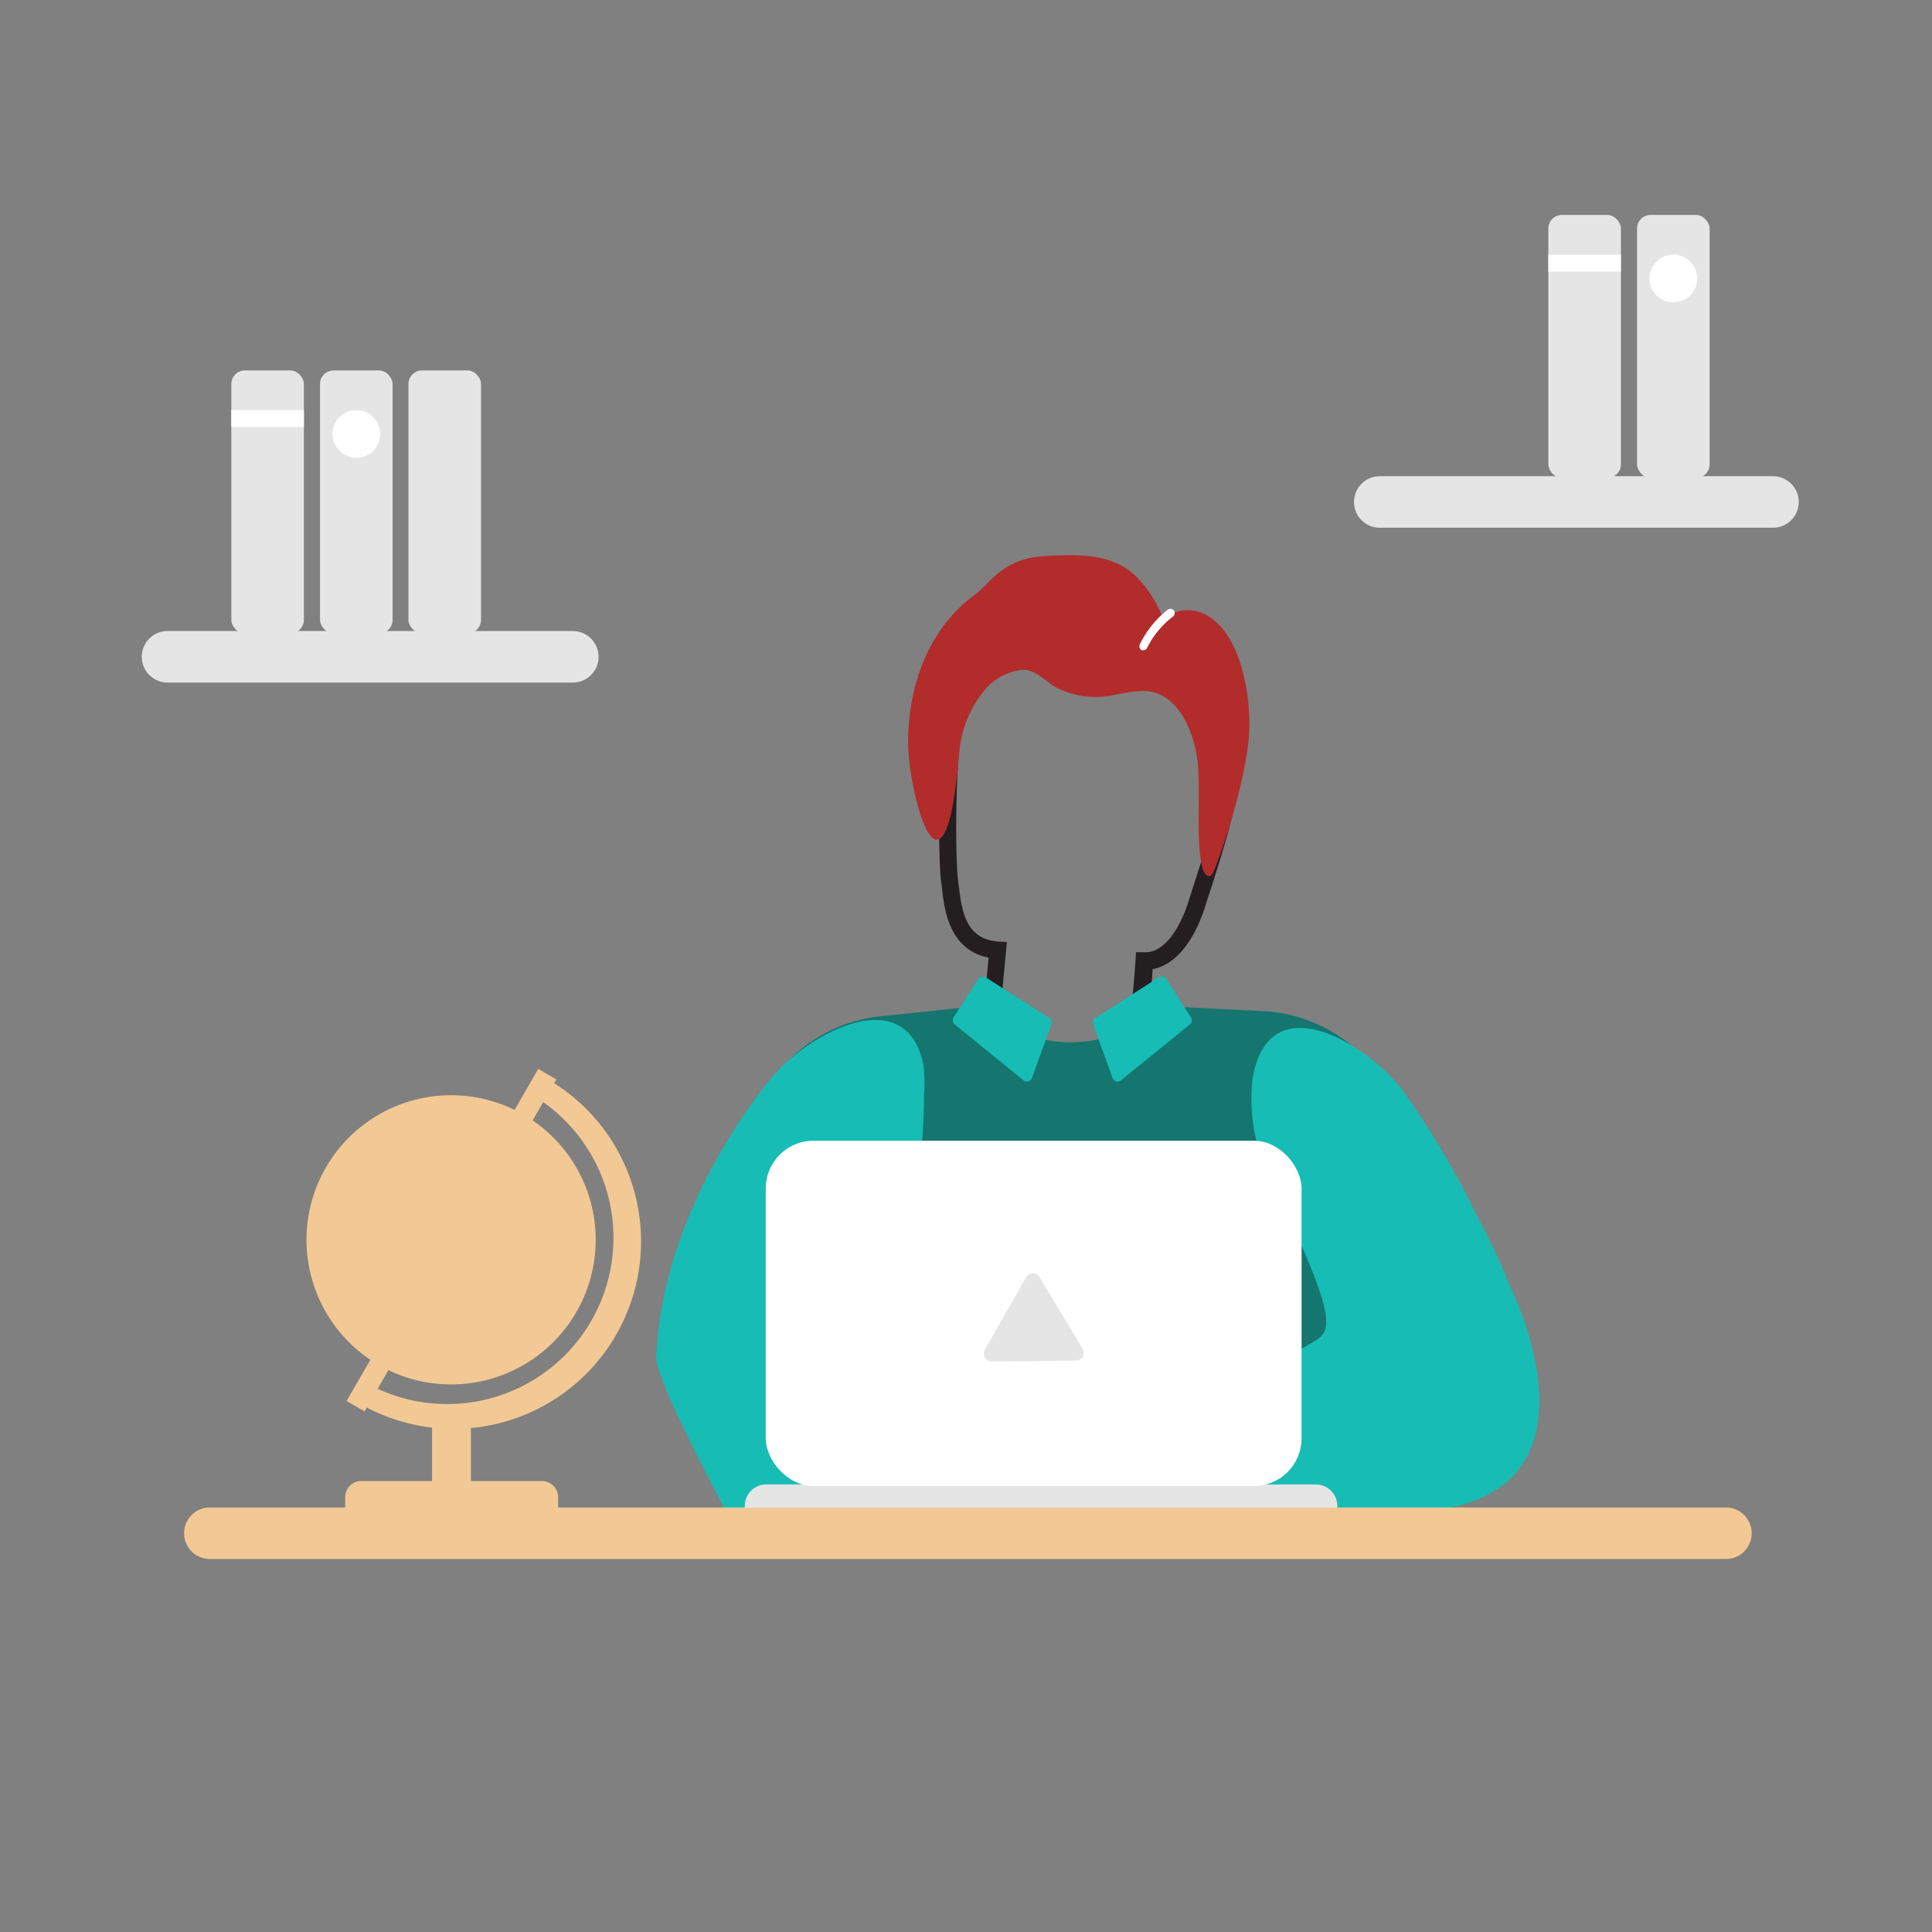 <svg xmlns="http://www.w3.org/2000/svg" viewBox="0 0 225 225"><rect x="0" y="0" width="225" height="225" fill="#808080" stroke="none"/><defs><style>.cls-1{fill:#e5e5e5;}.cls-2{fill:#fff;}.cls-3{fill:#231f20;}.cls-4{fill:#14766f;}.cls-5,.cls-6{fill:#f2c994;}.cls-5{fill-rule:evenodd;}.cls-7{fill:#17bcb5;}.cls-8{fill:#b22c2c;}</style></defs><title>Artboard 32 copy 12</title><g id="Layer_1" data-name="Layer 1"><rect class="cls-1" x="190.65" y="25.03" width="8.45" height="30.63" rx="1.58"></rect><rect class="cls-1" x="180.32" y="25.03" width="8.45" height="30.63" rx="1.58"></rect><rect class="cls-2" x="180.32" y="29.66" width="8.45" height="1.98"></rect><path class="cls-1" d="M206.48,61.46H160.69a3,3,0,0,1,0-6h45.79a3,3,0,0,1,0,6Z"></path><circle class="cls-2" cx="194.88" cy="32.43" r="2.78"></circle><path class="cls-3" d="M123.78,129.25c-3.65,0-6.84-2.34-8.82-6.5a5,5,0,0,1-.55-3.44l.72-7.79c-4.59-.9-5.14-5.58-5.41-7.9,0-.3-.07-.57-.1-.82C109.2,100,109,82.18,111.71,77c1.45-2.76,4.75-5.9,12.27-5.12a41.45,41.45,0,0,1,13.9,4.52c7.35,3.86,6.62,10.89,6.27,14.27l-.07.94c-.25,3.29-2,8.5-3.07,11.94-.25.74-.46,1.39-.63,1.93-1.33,4.26-3.58,6.93-6.15,7.38a59.39,59.39,0,0,1-1.29,9.43,9.91,9.91,0,0,1-8.47,6.89Q124.13,129.25,123.78,129.25Zm-2-55.45c-3.14,0-6.59.87-8.32,4.17-2.42,4.6-2.26,22-1.88,24.54,0,.26.07.55.11.87.37,3.17,1,6,4.57,6.27l1,.07-.93,9.94a3,3,0,0,0,.35,2.15c1.79,3.77,4.48,5.67,7.58,5.42a7.87,7.87,0,0,0,6.71-5.46c.85-2.9,1.26-9.8,1.27-9.87l.06-1,1,0c2,.1,3.95-2.22,5.14-6,.17-.55.39-1.21.63-2,1.1-3.35,2.76-8.42,3-11.47l.07-1c.36-3.41.94-9.09-5.21-12.32a39.44,39.44,0,0,0-13.18-4.3A17.86,17.86,0,0,0,121.8,73.8Z"></path><path class="cls-4" d="M115.48,117l-12.73,1.34a17.64,17.64,0,0,0-16,17.57l3.3,40.35h69.65l4.13-40.89a17.64,17.64,0,0,0-16.39-17.6l-13.4-.67s-.26,1.66-3.38,3.2c0,0-8.19,3.31-13.92-1.65C116.82,118.63,114,122,115.48,117Z"></path><path class="cls-5" d="M63.49,125.52a21.83,21.83,0,1,1-21.33,38.1l-.49-.28,1.23-2.14A19.36,19.36,0,0,0,62.75,128l-.49-.28Z"></path><polygon class="cls-5" points="43.34 158.01 45.43 159.23 42.46 164.37 40.36 163.16 43.34 158.01"></polygon><polygon class="cls-5" points="62.68 124.48 64.79 125.72 61.82 130.85 59.7 129.65 62.68 124.48"></polygon><path class="cls-5" d="M52.58,127.55a16.84,16.84,0,1,1-.09,0Z"></path><rect class="cls-6" x="50.32" y="164.91" width="4.52" height="8.33"></rect><path class="cls-5" d="M42.09,172.48h21A1.9,1.9,0,0,1,65,174.4v1.66a.22.22,0,0,1-.21.23H40.39a.21.21,0,0,1-.19-.23V174.4a1.88,1.88,0,0,1,1.86-1.92Z"></path><path class="cls-7" d="M101.83,145c1.5-1.72,3.37-3.22,4.32-5.3a13.24,13.24,0,0,0,.9-3.67,66,66,0,0,0,.56-8.56,13.6,13.6,0,0,0,0-2.63v-.43h-.06a.85.85,0,0,0,0-.35c-2.06-10.22-14-3.25-17.69,1.48,0,0-12.68,14.53-13.44,32.5-.11,2.71,8.16,18,8.16,18l24.78-.33s-7.43-13.41-10.27-20a25.71,25.71,0,0,1-.27-2.77,8.1,8.1,0,0,1,.69-4.32A22.27,22.27,0,0,1,101.83,145Z"></path><path class="cls-3" d="M102.07,175.53l-2-.35a12,12,0,0,1,8.46-9.4c2.83-.79,5.72-.49,8.52-.19a22.39,22.39,0,0,0,7.4,0l.46,1.94a23.78,23.78,0,0,1-8.07.07c-2.73-.29-5.31-.56-7.76.12A10,10,0,0,0,102.07,175.53Z"></path><path class="cls-8" d="M105.76,86.06c-.12,6.17,4.18,21.87,5.93,2A12.93,12.93,0,0,1,115,80a6.6,6.6,0,0,1,4.15-2c1.37,0,2.46,1.16,3.64,1.94a9.92,9.92,0,0,0,6.92,1c1.55-.25,3.13-.7,4.65-.31,2.77.72,4.4,4,5,7.27s-.21,10.15.7,13.25c.12.41.36.86.72.88s.49-.4.63-.72c1.65-4,3.86-11.69,4.07-16.06s-1-10.6-4.1-13a4.59,4.59,0,0,0-3.83-1.13l-1.91.52a.65.65,0,0,1-.24,0,.56.56,0,0,1-.23-.31,14,14,0,0,0-2.59-3.92c-2.13-2.35-5.23-2.78-8.23-2.75-4.11.06-6.55.18-9.66,3.58a10.27,10.27,0,0,1-1.14,1C111.79,70.53,106,75.19,105.76,86.06Z"></path><path class="cls-2" d="M133.19,75.72a.64.64,0,0,1-.23,0,.51.51,0,0,1-.22-.67A11.56,11.56,0,0,1,136,71a.51.51,0,0,1,.7.09.51.51,0,0,1-.09.71,10.4,10.4,0,0,0-3,3.61A.48.48,0,0,1,133.19,75.72Z"></path><path class="cls-7" d="M161.22,176.09H123.8a2.68,2.68,0,0,1-2.65-2.71h0v-9.58a2.1,2.1,0,0,1,1.81-2.11c6.24-.75,26.55-3.31,29.09-4.88,2.92-1.82,4.85-1.09-4.53-20.42a20.84,20.84,0,0,1-1.65-10.74c1.9-11.31,13.49-3.88,17.35,1.16a98.24,98.24,0,0,1,8.58,14.4,81.47,81.47,0,0,1,4.13,8.77S189.73,177.3,161.22,176.09Z"></path><path class="cls-6" d="M201,181.56H24.44a3,3,0,1,1,0-6H201a3,3,0,0,1,0,6Z"></path><path class="cls-7" d="M114.81,113.83l7.38,4.72a.65.65,0,0,1,.25.75l-2.26,6.24a.62.62,0,0,1-.8.38.45.45,0,0,1-.19-.11l-8-6.5a.63.63,0,0,1-.14-.82l2.87-4.47a.64.64,0,0,1,.87-.2Z"></path><path class="cls-7" d="M134.94,113.83l-7.38,4.72a.65.65,0,0,0-.25.75l2.26,6.24a.62.62,0,0,0,.8.38.45.45,0,0,0,.19-.11l8-6.5a.63.63,0,0,0,.14-.82L135.82,114a.64.64,0,0,0-.87-.2Z"></path><rect class="cls-1" x="37.27" y="43.14" width="8.45" height="30.63" rx="1.58"></rect><rect class="cls-1" x="26.94" y="43.14" width="8.45" height="30.63" rx="1.58"></rect><rect class="cls-2" x="26.94" y="47.76" width="8.45" height="1.98"></rect><circle class="cls-2" cx="41.5" cy="50.54" r="2.78"></circle><rect class="cls-1" x="47.57" y="43.14" width="8.45" height="30.63" rx="1.58"></rect><path class="cls-1" d="M66.71,79.49H19.51a3,3,0,0,1,0-6h47.2a3,3,0,0,1,0,6Z"></path><path class="cls-1" d="M89.25,172.88h64a2.49,2.49,0,0,1,2.49,2.49v.22a0,0,0,0,1,0,0h-69a0,0,0,0,1,0,0v-.22A2.49,2.49,0,0,1,89.25,172.88Z"></path><rect class="cls-2" x="89.18" y="132.85" width="62.4" height="40.21" rx="5.55"></rect><path class="cls-1" d="M114.71,157.17l4.78-8.42a.92.92,0,0,1,1.59,0l5,8.31a.92.92,0,0,1-.78,1.39l-9.75.11A.92.92,0,0,1,114.71,157.17Z"></path></g></svg>
